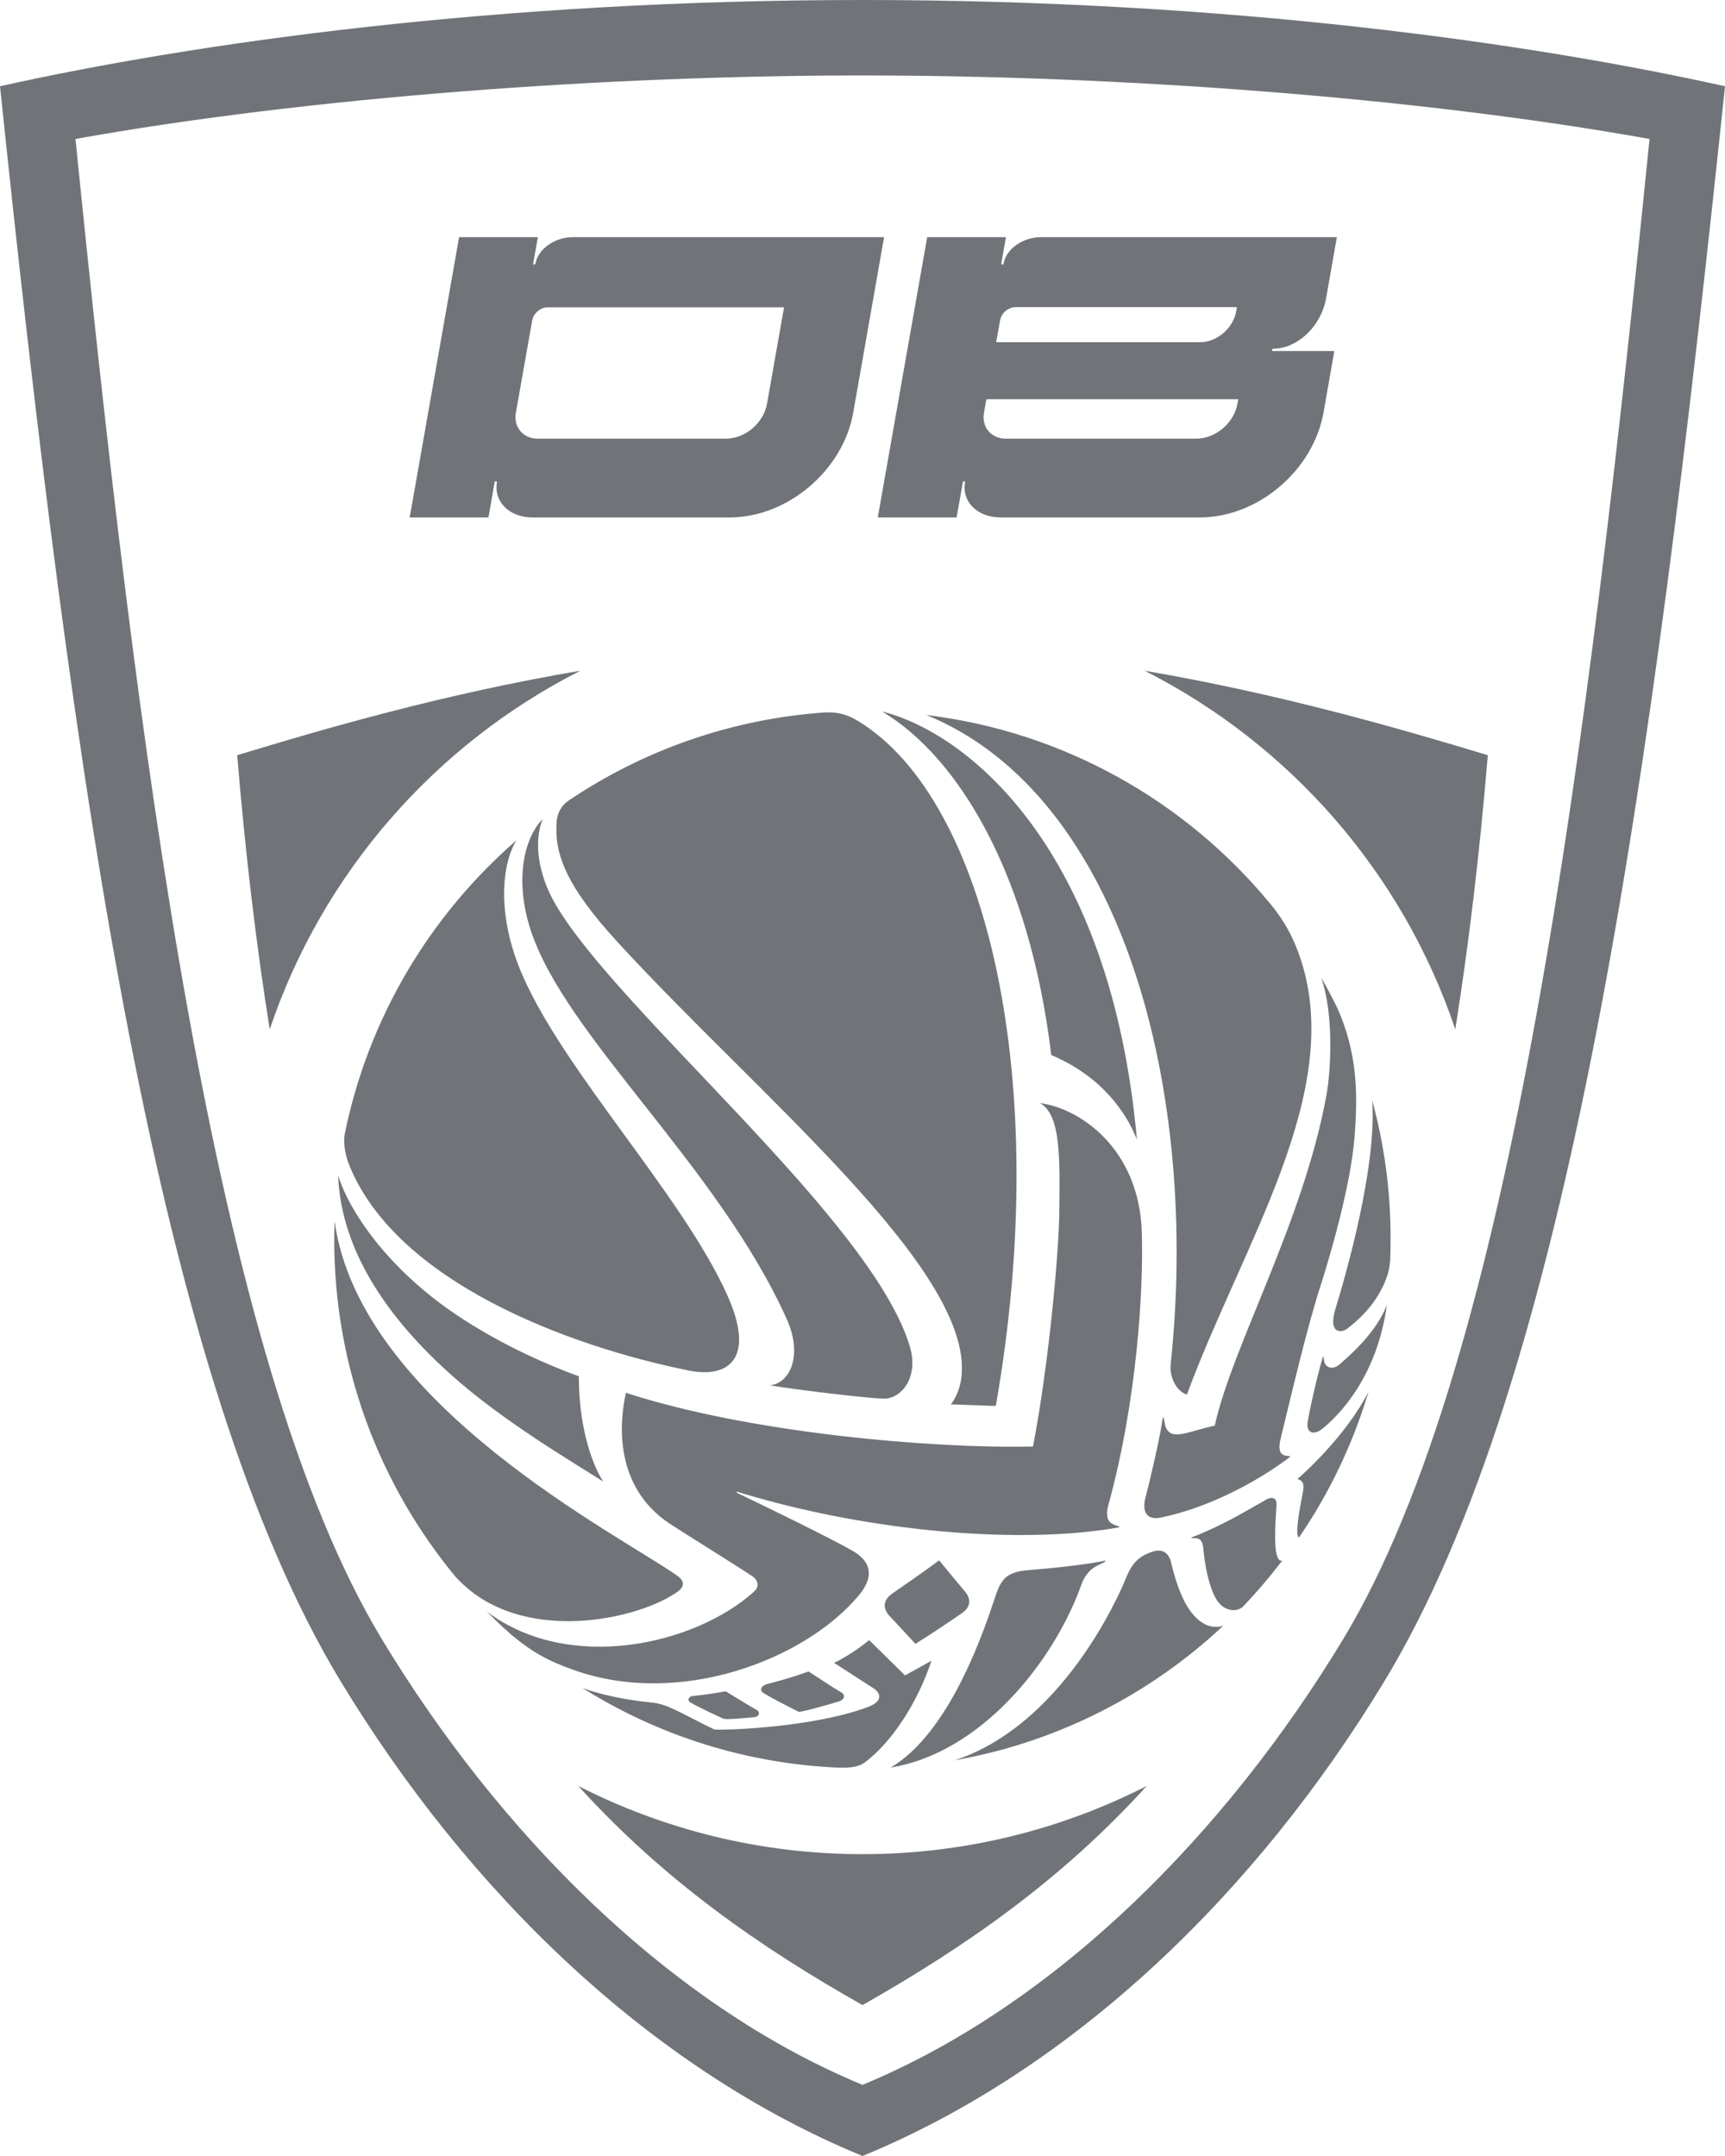 <?xml version="1.0" encoding="utf-8"?>
<!-- Generator: Adobe Illustrator 24.0.2, SVG Export Plug-In . SVG Version: 6.00 Build 0)  -->
<svg version="1.1" id="Layer_1" xmlns="http://www.w3.org/2000/svg" xmlns:xlink="http://www.w3.org/1999/xlink" x="0px" y="0px"
	 viewBox="0 0 88 110" style="enable-background:new 0 0 88 110;" xml:space="preserve">
<style type="text/css">
	.st0{clip-path:url(#SVGID_2_);fill:#707479;}
</style>
<g>
	<defs>
		<rect id="SVGID_1_" width="88" height="110"/>
	</defs>
	<clipPath id="SVGID_2_">
		<use xlink:href="#SVGID_1_"  style="overflow:visible;"/>
	</clipPath>
	<path class="st0" d="M44,3.85c13.02,0,28.21,1.1,40.15,3.24c-3.12,31.01-6.99,62.26-15.63,76.54
		c-5.94,9.83-14.59,18.63-24.52,22.74c-9.93-4.11-18.58-12.91-24.52-22.74C10.84,69.34,6.98,38.09,3.85,7.09
		C15.79,4.95,30.98,3.85,44,3.85 M88,4.4C78.1,2.2,62.7,0,44,0S9.9,2.2,0,4.4c3.73,35.71,7.99,65.96,17.42,81.45
		C23.9,96.52,33.16,105.54,44,110c10.84-4.46,20.1-13.48,26.58-24.15C80.01,70.36,84.27,40.11,88,4.4"/>
	<path class="st0" d="M58.39,34.22c7.42,3.76,13.17,10.32,15.85,18.3c0.68-4.27,1.24-8.92,1.66-13.99
		C71.59,37.23,65.46,35.43,58.39,34.22 M29.5,91.12c4.35,4.8,9.26,8.22,14.5,11.18c5.24-2.97,10.15-6.38,14.5-11.18
		c-4.35,2.22-9.28,3.48-14.5,3.48S33.85,93.34,29.5,91.12 M29.61,34.22c-7.07,1.2-13.2,3-17.51,4.31c0.42,5.08,0.98,9.73,1.66,13.99
		C16.44,44.55,22.19,37.98,29.61,34.22"/>
	<path class="st0" d="M48.71,89.81c5.25-0.93,9.97-3.37,13.7-6.87c-0.27,0.11-0.66,0.07-0.92-0.06c-0.7-0.36-1.29-1.23-1.75-3.17
		c-0.09-0.39-0.36-0.71-0.89-0.56c-1.15,0.34-1.27,1.1-1.63,1.88C55.9,83.9,53.05,88.38,48.71,89.81 M33.21,86.86
		c-1.39-0.13-2.73-0.45-3.5-0.74c3.84,2.41,8.34,3.88,13.16,4.07c0.83,0.02,1.11-0.17,1.26-0.28c1.35-1.01,2.68-3.03,3.39-5.18
		l-1.35,0.75l-1.83-1.8c-0.57,0.46-1.14,0.84-1.79,1.16c0,0,1.51,0.97,2,1.29c0.41,0.26,0.49,0.68-0.27,0.96
		c-2.81,1.06-7.41,1.2-7.84,1.15C34.67,87.38,34.08,86.94,33.21,86.86 M17.07,62.3c-0.01,0.31-0.02,0.63-0.02,0.95
		c0,6.54,2.33,12.53,6.19,17.2c0.01,0.01,0.02,0.03,0.04,0.04c3.22,3.51,9.33,2.17,11.34,0.68c0.14-0.11,0.43-0.42-0.05-0.76
		C31.81,78.42,18.34,71.68,17.07,62.3 M26.66,49.77c-1.39-3.17-1.02-5.78-0.31-6.9c-4.4,3.82-7.55,9.04-8.76,14.97
		c-0.11,0.61,0.09,1.27,0.24,1.64c2.42,5.91,11.09,9.19,17.33,10.45c1.95,0.39,3.44-0.56,1.92-3.9
		C34.8,60.99,28.84,54.75,26.66,49.77 M43.78,36.79c-0.3-0.18-0.83-0.49-1.72-0.44c-4.81,0.34-9.28,1.95-13.06,4.5
		c-0.38,0.27-0.56,0.63-0.6,1.04c-0.14,1.65,0.47,3.3,3.09,6.16c7.15,7.81,18.14,16.71,17.56,22.18c-0.05,0.49-0.23,1.01-0.54,1.42
		c0.39,0.01,2.04,0.08,2.29,0.08C53.7,55.26,50.4,40.82,43.78,36.79 M60.55,71.15c2.83-7.67,8.04-15.37,5.81-22.19
		c-0.37-1.14-0.87-2.04-1.64-2.95c0,0,0-0.01-0.01-0.01c-4.29-5.15-10.46-8.67-17.45-9.52c10.07,4.12,13.94,19.24,12.46,33.14
		C59.65,70.27,60.04,71.01,60.55,71.15 M69.81,71.02c-1.17,2.28-3.42,4.28-3.62,4.43c0.04,0.05,0.39,0.05,0.29,0.59
		c-0.22,1.14-0.41,2.26-0.23,2.4c0.01,0,0.01,0,0.02,0C67.81,76.19,69.01,73.69,69.81,71.02 M70,56.13
		c0.25,3.42-1.36,8.97-1.87,10.64c-0.4,1.3,0.31,1.24,0.58,1.03c0.63-0.47,1.19-1.06,1.54-1.63c0.43-0.68,0.64-1.31,0.66-1.83
		c0,0,0.01-0.01,0.01-0.01c0.01-0.36,0.02-0.72,0.02-1.08C70.95,60.79,70.62,58.4,70,56.13"/>
	<path class="st0" d="M45.44,90.18c4.55-0.73,8.3-5.33,9.73-9.34c0.38-1.05,1.16-1,1.24-1.22c-1.01,0.21-2.68,0.39-3.97,0.49
		c-1.22,0.1-1.41,0.58-1.71,1.48C49.46,85.48,47.7,88.84,45.44,90.18 M29.53,70.22c-2.1-0.77-4.28-1.82-6.22-3.12
		c-3.6-2.41-5.53-5.39-6.06-7.13c0.15,4.01,2.75,7.48,5.77,10.18c2.69,2.4,6.13,4.4,7.75,5.44C30.1,74.54,29.52,72.55,29.53,70.22
		 M28.34,46.14c-0.89-1.52-1.12-3.19-0.66-4.35c-0.99,1.03-1.41,3.18-0.62,5.63c1.75,5.43,9.55,12.04,13.08,19.89
		c0.81,1.8,0.19,3.27-0.87,3.37c1.49,0.25,5.02,0.66,5.79,0.68c0.93,0.02,1.83-1.09,1.35-2.68C44.46,62.21,31.55,51.65,28.34,46.14
		 M58,58.14c-1.34-14.88-8.64-20.74-13-21.84c3.92,2.35,7.52,8.32,8.63,17.53C56.2,54.91,57.46,56.77,58,58.14 M65.42,79.62
		C65.42,79.62,65.42,79.62,65.42,79.62c-0.46,0.13-0.4-1.41-0.3-2.81c0.03-0.38-0.2-0.49-0.56-0.28c-1.13,0.64-2.24,1.32-3.8,1.92
		c0.04,0.11,0.55-0.18,0.62,0.5c0.11,1.22,0.42,2.55,0.95,2.98c0.28,0.22,0.71,0.34,1.06,0.06C64.1,81.25,64.78,80.45,65.42,79.62
		 M70.75,66.58c-0.5,1.3-1.68,2.4-2.4,3.02c-0.31,0.27-0.57,0.19-0.69,0.07c-0.16-0.17-0.11-0.45-0.16-0.48
		c-0.3,0.94-0.76,3.06-0.8,3.44c-0.04,0.46,0.31,0.62,0.74,0.28C68.36,72.18,70.26,70.19,70.75,66.58"/>
	<path class="st0" d="M45.32,82.38c0.46,0.5,0.97,1.05,1.38,1.49c0.71-0.44,1.58-1.02,2.35-1.55c0.45-0.3,0.51-0.69,0.21-1.08
		c-0.46-0.55-0.95-1.14-1.35-1.63c-0.7,0.52-1.59,1.14-2.4,1.7C45.08,81.62,45.02,82,45.32,82.38 M38.95,86.38
		c0.54,0.32,0.87,0.49,1.8,0.96c0.02,0,0.22,0.01,2.04-0.53c0.29-0.09,0.35-0.32,0.15-0.45c-0.4-0.24-0.67-0.41-1.69-1.08
		c-0.9,0.31-1.15,0.39-2.15,0.65C38.81,86.03,38.74,86.25,38.95,86.38 M35.22,86.86c0.42,0.24,0.7,0.37,1.68,0.83
		c0.21,0.05,0.96-0.02,1.59-0.08c0.26-0.03,0.29-0.25,0.13-0.36c-0.33-0.18-0.64-0.37-1.6-0.96c-0.84,0.15-1.19,0.19-1.68,0.24
		C35.1,86.56,35.06,86.76,35.22,86.86 M56.55,76.76c1.45-5.28,1.79-10.92,1.7-13.88c-0.13-4.31-3.2-6.35-5.2-6.6
		c1.1,0.59,1.01,2.96,0.99,5.55c-0.02,1.96-0.5,7.55-1.34,11.97c-5.11,0.12-14.5-0.69-20.77-2.74c-0.36,1.63-0.56,4.78,2.19,6.65
		c0.32,0.22,4.02,2.53,4.29,2.73c0.3,0.23,0.32,0.53,0.04,0.78c-3.01,2.7-9.41,4.17-13.62,1c0,0,0,0,0,0
		c0.29,0.29,0.59,0.58,0.9,0.87c0.01,0.01,0.02,0.02,0.03,0.02c0.1,0.09,0.2,0.18,0.3,0.27c1.13,0.96,1.99,1.39,3.2,1.82
		c5.43,1.94,11.81-0.53,14.54-3.79c0.47-0.56,1.03-1.53-0.33-2.3c-1.14-0.65-4.27-2.18-5.72-2.87c-0.1-0.05-0.17-0.07-0.19-0.12
		c0.06-0.02,0.13,0.01,0.21,0.04c6.72,2.04,14.47,2.65,19.35,1.76c-0.09-0.12-0.43-0.07-0.6-0.42
		C56.47,77.34,56.45,77.09,56.55,76.76 M68.22,51.42c-0.26-0.52-0.53-1.04-0.82-1.54c0.67,1.92,0.48,4.85,0.27,5.98
		c-1.17,6.47-4.82,12.84-5.7,16.88c-1.06,0.21-1.94,0.66-2.33,0.32c-0.29-0.24-0.2-0.71-0.32-0.75c-0.1,0.83-0.62,3.1-0.88,4.08
		c-0.2,0.75,0.07,1.18,0.77,1.04c2.43-0.5,4.92-1.82,6.62-3.11c-0.08-0.11-0.76,0.15-0.5-0.91c0.66-2.73,1.4-5.85,2.04-7.82
		c0.44-1.37,1.53-5.03,1.73-7.57C69.29,55.69,69.22,53.67,68.22,51.42"/>
	<path class="st0" d="M63.17,20.37l-0.04,0.22c-0.17,0.99-1.12,1.79-2.1,1.79H51.3c-0.74,0-1.24-0.6-1.1-1.34l0.12-0.67H63.17z
		 M63.1,15.67l-0.04,0.22c-0.15,0.86-0.98,1.57-1.84,1.57h-10.4l0.2-1.12c0.06-0.37,0.42-0.67,0.79-0.67H63.1z M68.2,12.1H53.11
		c-0.93,0-1.78,0.6-1.91,1.34c0,0.03-0.03,0.06-0.07,0.06c-0.03,0-0.05-0.03-0.05-0.06l0.24-1.34H47.3l-2.52,14.3h4.02l0.32-1.79
		c0-0.03,0.03-0.06,0.06-0.06s0.05,0.03,0.05,0.06c-0.17,0.99,0.63,1.79,1.81,1.79h10.17c2.96,0,5.79-2.4,6.31-5.36l0.55-3.13h-3.13
		c-0.03,0-0.05-0.03-0.05-0.06c0.01-0.03,0.03-0.06,0.07-0.06c1.23,0,2.44-1.15,2.69-2.57L68.2,12.1z"/>
	<path class="st0" d="M40,15.67l-0.87,4.92c-0.17,0.99-1.11,1.79-2.1,1.79h-9.61c-0.74,0-1.24-0.6-1.1-1.34l0.83-4.69
		c0.07-0.37,0.42-0.67,0.79-0.67H40z M45.1,12.1H29.23c-0.93,0-1.78,0.6-1.91,1.34c-0.01,0.03-0.03,0.06-0.07,0.06
		s-0.05-0.03-0.05-0.06l0.24-1.34h-4.02L20.9,26.4h4.02l0.31-1.79c0.01-0.03,0.04-0.06,0.07-0.06c0.03,0,0.05,0.03,0.05,0.06
		c-0.17,0.99,0.64,1.79,1.81,1.79h10.06c2.96,0,5.79-2.4,6.31-5.36v0L45.1,12.1z"/>
</g>
</svg>
